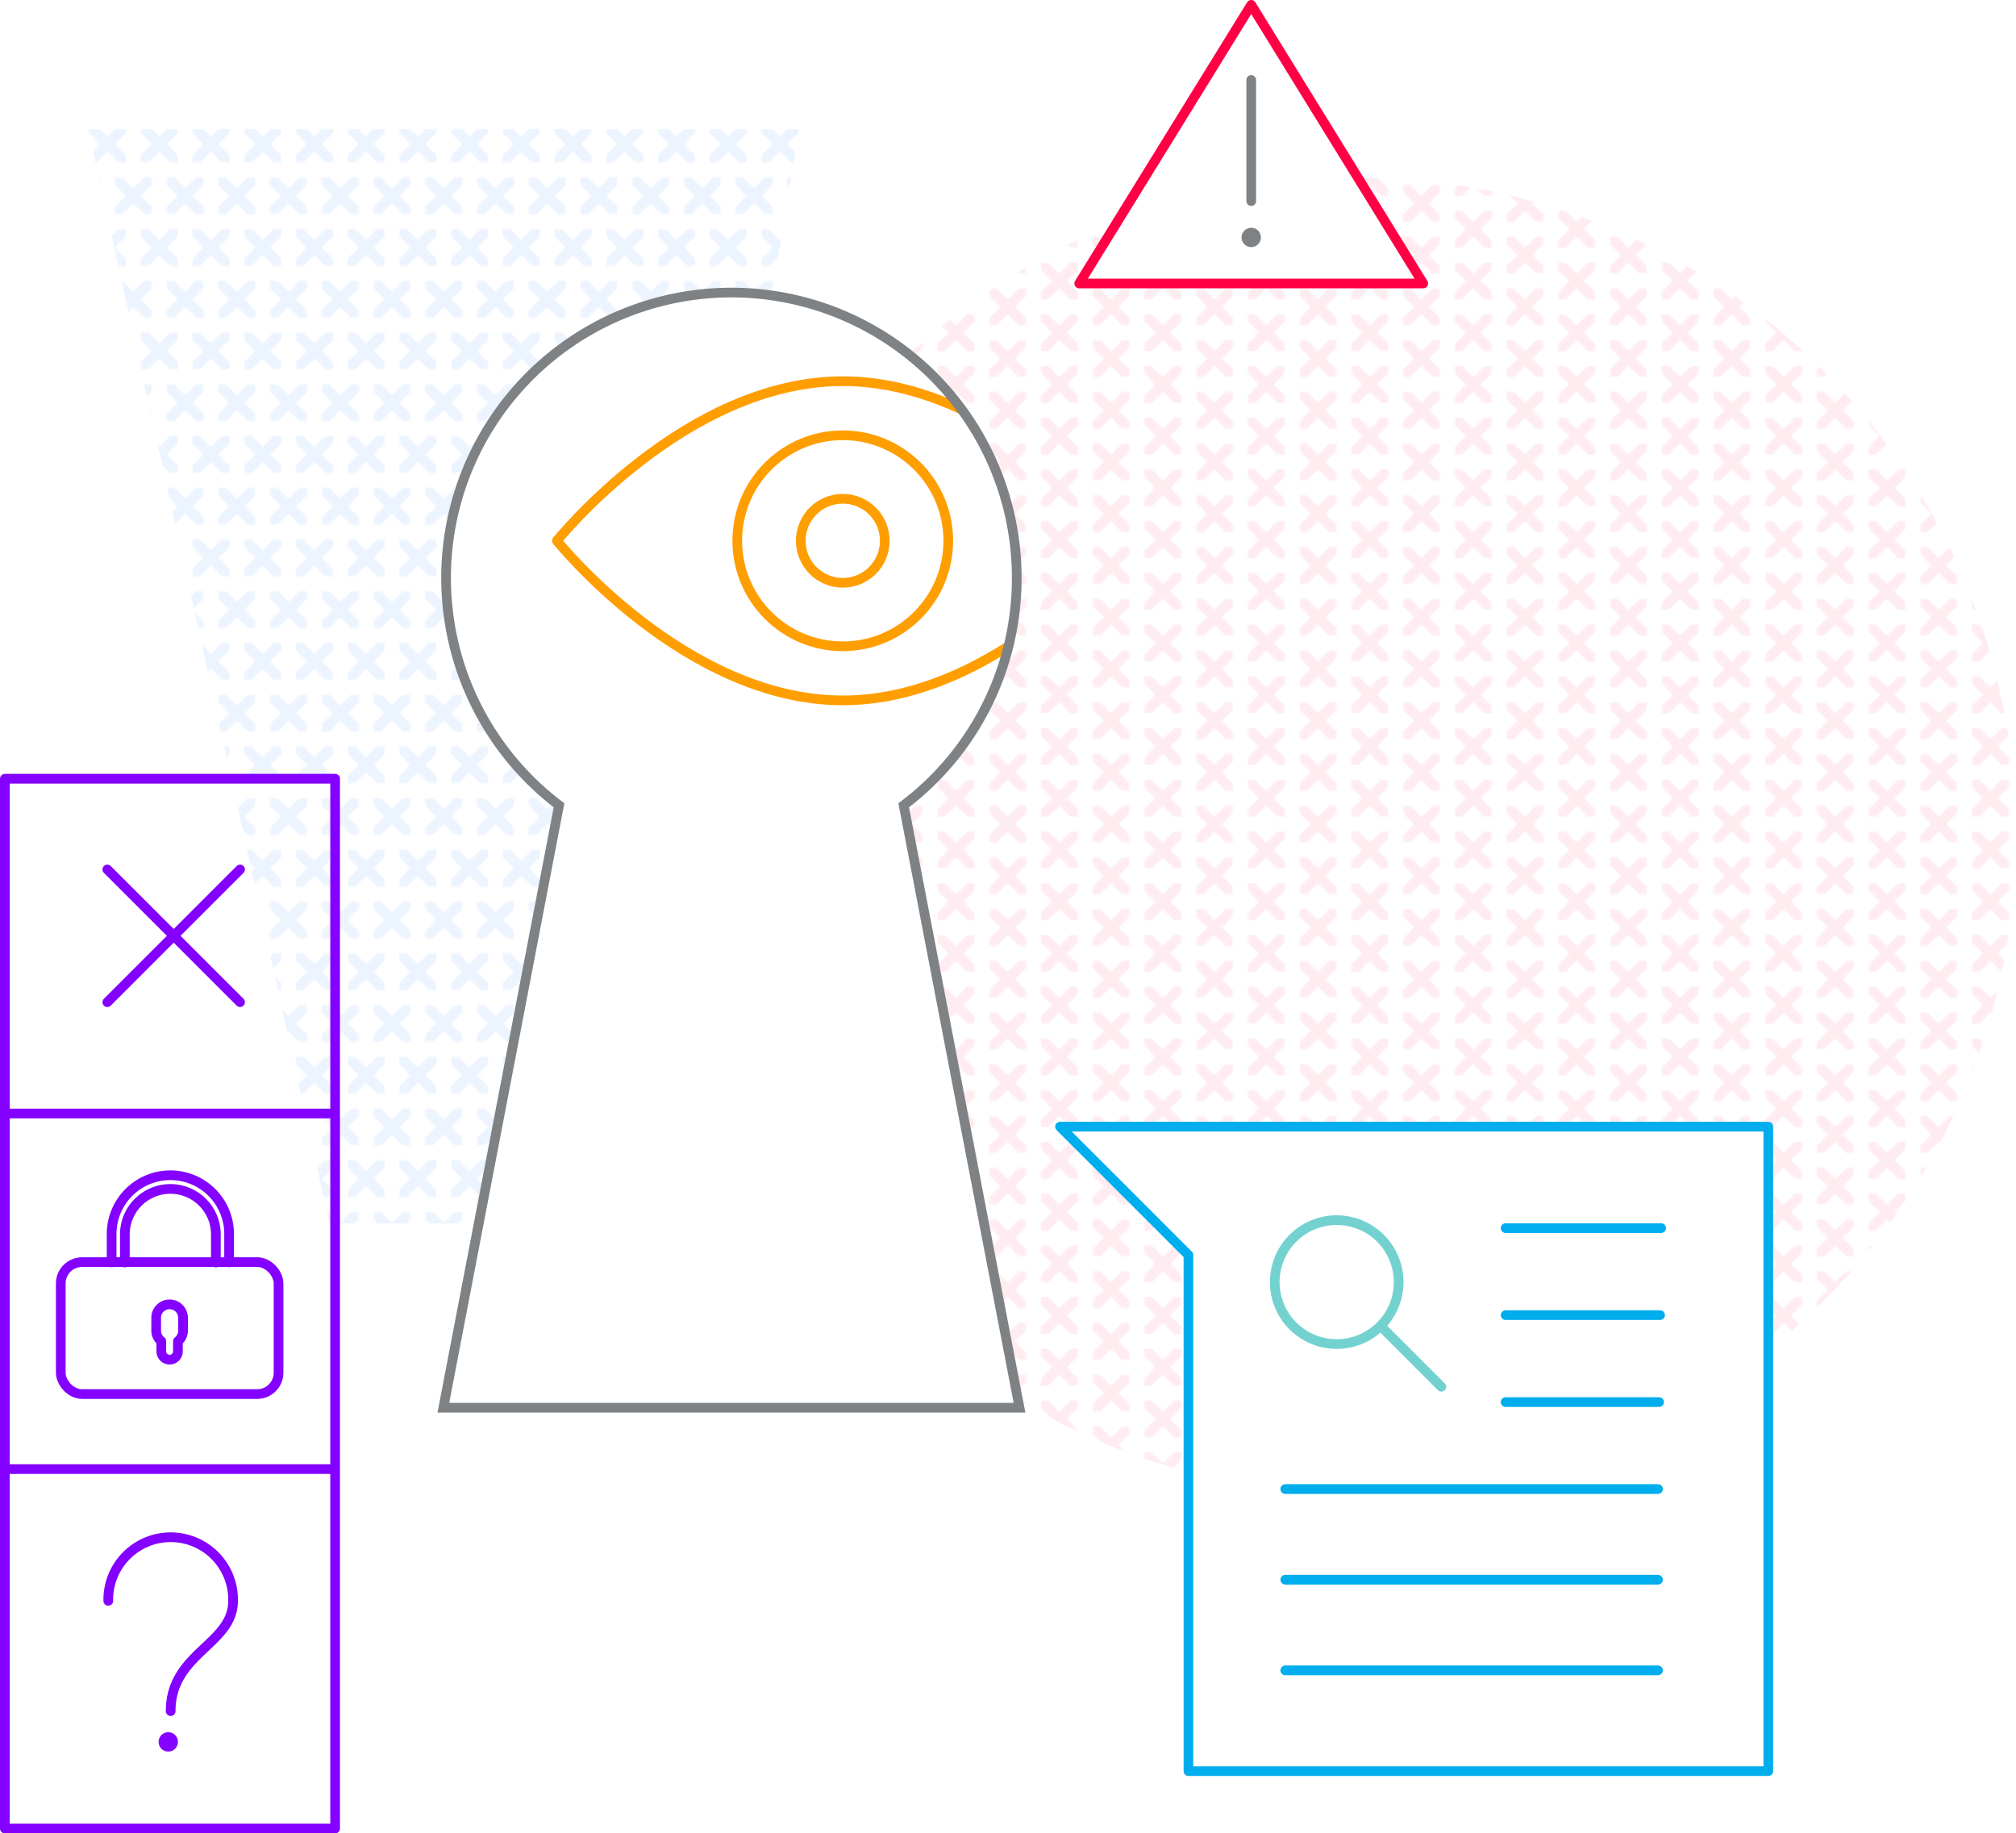 <svg xmlns="http://www.w3.org/2000/svg" xmlns:xlink="http://www.w3.org/1999/xlink" viewBox="0 0 832.1 756.71"><defs><style>.cls-1,.cls-12,.cls-13,.cls-15,.cls-7{fill:#fff;}.cls-1,.cls-13,.cls-18{stroke:#7f8284;}.cls-1,.cls-18{stroke-miterlimit:10;}.cls-1,.cls-10,.cls-11,.cls-12,.cls-13,.cls-17,.cls-18,.cls-5,.cls-7{stroke-width:4px;}.cls-10,.cls-11,.cls-17,.cls-18,.cls-2,.cls-5{fill:none;}.cls-3{fill:#f04;}.cls-4{fill:#06f;}.cls-5{stroke:#8400ff;}.cls-10,.cls-11,.cls-12,.cls-13,.cls-17,.cls-5,.cls-7{stroke-linecap:round;stroke-linejoin:round;}.cls-6,.cls-8{fill-opacity:0.15;opacity:0.5;}.cls-6{fill:url(#Nouveau_motif_7);}.cls-10,.cls-7{stroke:#00aded;}.cls-8{fill:url(#Nouveau_motif_9);}.cls-9{fill:#8400ff;}.cls-11{stroke:#73d2cf;}.cls-12{stroke:#f04;}.cls-14{fill:#7f8284;}.cls-16{clip-path:url(#clip-path);}.cls-17{stroke:#ff9e00;}</style><pattern id="Nouveau_motif_7" data-name="Nouveau motif 7" width="69.98" height="69.98" patternTransform="translate(-843.73 -44.16) rotate(90) scale(0.61)" patternUnits="userSpaceOnUse" viewBox="0 0 69.98 69.98"><rect class="cls-2" width="69.98" height="69.98"/><polygon class="cls-3" points="39.99 57.48 39.99 62.56 47.41 69.98 39.99 77.4 39.99 82.47 45.07 82.47 52.48 75.06 59.9 82.47 64.98 82.47 64.98 77.4 57.56 69.98 64.98 62.56 64.98 57.48 59.9 57.48 52.48 64.9 45.07 57.48 39.99 57.48"/><polygon class="cls-3" points="5 57.48 5 62.56 12.42 69.98 5 77.4 5 82.47 10.08 82.47 17.49 75.06 24.91 82.47 29.99 82.47 29.99 77.4 22.57 69.98 29.99 62.56 29.99 57.48 24.91 57.48 17.49 64.9 10.08 57.48 5 57.48"/><polygon class="cls-3" points="57.48 22.5 57.48 27.57 64.9 34.99 57.48 42.41 57.48 47.48 62.56 47.48 69.98 40.07 77.4 47.48 82.47 47.48 82.47 42.41 75.06 34.99 82.47 27.57 82.47 22.5 77.4 22.5 69.98 29.91 62.56 22.5 57.48 22.5"/><polygon class="cls-3" points="22.5 22.5 22.5 27.57 29.91 34.99 22.5 42.41 22.5 47.48 27.57 47.48 34.99 40.07 42.41 47.48 47.48 47.48 47.48 42.41 40.06 34.99 47.48 27.57 47.48 22.5 42.41 22.5 34.99 29.91 27.57 22.5 22.5 22.5"/><polygon class="cls-3" points="-12.49 22.5 -12.49 27.57 -5.08 34.99 -12.49 42.41 -12.49 47.48 -7.42 47.48 0 40.07 7.42 47.48 12.49 47.48 12.49 42.41 5.08 34.99 12.49 27.57 12.49 22.5 7.42 22.5 0 29.91 -7.42 22.5 -12.49 22.5"/><polygon class="cls-3" points="39.99 -12.49 39.99 -7.42 47.41 0 39.99 7.42 39.99 12.49 45.07 12.49 52.48 5.08 59.9 12.49 64.98 12.49 64.98 7.42 57.56 0 64.98 -7.42 64.98 -12.49 59.9 -12.49 52.48 -5.08 45.07 -12.49 39.99 -12.49"/><polygon class="cls-3" points="5 -12.49 5 -7.42 12.42 0 5 7.42 5 12.49 10.08 12.49 17.49 5.08 24.91 12.49 29.99 12.49 29.99 7.42 22.57 0 29.99 -7.42 29.99 -12.49 24.91 -12.49 17.49 -5.08 10.08 -12.49 5 -12.49"/></pattern><pattern id="Nouveau_motif_9" data-name="Nouveau motif 9" width="69.98" height="69.98" patternTransform="translate(2104.66 699.98) scale(0.61)" patternUnits="userSpaceOnUse" viewBox="0 0 69.98 69.98"><rect class="cls-2" width="69.98" height="69.98"/><polygon class="cls-4" points="39.99 57.48 39.99 62.56 47.41 69.98 39.99 77.4 39.99 82.47 45.07 82.47 52.48 75.06 59.9 82.47 64.98 82.47 64.98 77.4 57.56 69.98 64.98 62.56 64.98 57.48 59.9 57.48 52.48 64.9 45.07 57.48 39.99 57.48"/><polygon class="cls-4" points="5 57.48 5 62.56 12.42 69.98 5 77.4 5 82.47 10.08 82.47 17.49 75.06 24.91 82.47 29.99 82.47 29.99 77.4 22.57 69.98 29.99 62.56 29.99 57.48 24.91 57.48 17.49 64.9 10.08 57.48 5 57.48"/><polygon class="cls-4" points="57.48 22.5 57.48 27.57 64.9 34.99 57.48 42.41 57.48 47.48 62.56 47.48 69.98 40.07 77.4 47.48 82.47 47.48 82.47 42.41 75.06 34.99 82.47 27.57 82.47 22.5 77.4 22.5 69.98 29.91 62.56 22.5 57.48 22.5"/><polygon class="cls-4" points="22.5 22.5 22.5 27.57 29.91 34.99 22.5 42.41 22.5 47.48 27.57 47.48 34.99 40.07 42.41 47.48 47.48 47.48 47.48 42.41 40.06 34.99 47.48 27.57 47.48 22.5 42.41 22.5 34.99 29.91 27.57 22.5 22.5 22.5"/><polygon class="cls-4" points="-12.49 22.5 -12.49 27.57 -5.08 34.99 -12.49 42.41 -12.49 47.48 -7.42 47.48 0 40.07 7.42 47.48 12.49 47.48 12.49 42.41 5.08 34.99 12.49 27.57 12.49 22.5 7.42 22.5 0 29.91 -7.42 22.5 -12.49 22.5"/><polygon class="cls-4" points="39.99 -12.49 39.99 -7.42 47.41 0 39.99 7.42 39.99 12.49 45.07 12.49 52.48 5.08 59.9 12.49 64.98 12.49 64.98 7.42 57.56 0 64.98 -7.42 64.98 -12.49 59.9 -12.49 52.48 -5.08 45.07 -12.49 39.99 -12.49"/><polygon class="cls-4" points="5 -12.49 5 -7.42 12.42 0 5 7.42 5 12.49 10.08 12.49 17.49 5.08 24.91 12.49 29.99 12.49 29.99 7.42 22.57 0 29.99 -7.42 29.99 -12.49 24.91 -12.49 17.49 -5.08 10.08 -12.49 5 -12.49"/></pattern><clipPath id="clip-path"><path class="cls-1" d="M419.66,238.68a117.77,117.77,0,1,0-188.92,93.69L183,581H420.8L373,332.37A117.46,117.46,0,0,0,419.66,238.68Z"/></clipPath></defs><title>gdpr</title><g id="Calque_2" data-name="Calque 2"><g id="icons"><rect class="cls-5" x="25.08" y="520.92" width="89.89" height="54.46" rx="8.81"/><path class="cls-5" d="M46.07,521V509.31a24.25,24.25,0,0,1,24.25-24.24h0a24.24,24.24,0,0,1,24.24,24.24V521"/><path class="cls-5" d="M51.53,521.06V509.5a18.79,18.79,0,0,1,18.79-18.79h0A18.79,18.79,0,0,1,89.1,509.5v11.56"/><path class="cls-5" d="M70,538.35a5.54,5.54,0,0,0-5.54,5.54v5.33a5.54,5.54,0,0,0,2.12,4.35v4a3.43,3.43,0,1,0,6.85,0v-4a5.54,5.54,0,0,0,2.12-4.35v-5.33A5.55,5.55,0,0,0,70,538.35Z"/><circle class="cls-6" cx="560.44" cy="344.98" r="271.66"/><polygon class="cls-7" points="729.86 731 490.53 731 490.53 518.02 437.53 465.02 490.53 465.02 527.39 465.02 729.86 465.02 729.86 731"/><polygon class="cls-8" points="135.93 504.99 36.36 53.33 329.78 53.33 256.14 504.99 135.93 504.99"/><rect class="cls-5" x="2" y="321.4" width="136.32" height="433.31"/><line class="cls-5" x1="137.45" y1="459.58" x2="2.87" y2="459.58"/><line class="cls-5" x1="137.45" y1="606.34" x2="2.87" y2="606.34"/><line class="cls-5" x1="44.3" y1="358.86" x2="99.09" y2="413.64"/><line class="cls-5" x1="44.3" y1="413.64" x2="99.09" y2="358.86"/><path class="cls-5" d="M44.69,660.74a25.76,25.76,0,1,1,51.51,0c0,18-25.76,21.46-25.76,45.5"/><circle class="cls-9" cx="69.45" cy="718.94" r="4"/><line class="cls-10" x1="621.44" y1="506.89" x2="685.62" y2="506.89"/><line class="cls-10" x1="621.44" y1="542.79" x2="685.19" y2="542.79"/><line class="cls-10" x1="621.44" y1="578.69" x2="684.77" y2="578.69"/><line class="cls-10" x1="530.49" y1="614.59" x2="684.34" y2="614.59"/><line class="cls-10" x1="530.49" y1="652" x2="684.34" y2="652"/><line class="cls-10" x1="530.49" y1="689.41" x2="684.34" y2="689.41"/><path class="cls-11" d="M569.8,547.25l25.11,25.11M569.8,547.25a25.57,25.57,0,1,1,0-36.16A25.56,25.56,0,0,1,569.8,547.25Z"/><polygon class="cls-12" points="445.44 117 587.44 117 516.44 2 445.44 117"/><line class="cls-13" x1="516.44" y1="33" x2="516.44" y2="83"/><circle class="cls-14" cx="516.44" cy="98" r="4"/><path class="cls-15" d="M419.66,238.68a117.77,117.77,0,1,0-188.92,93.69L183,581H420.8L373,332.37A117.46,117.46,0,0,0,419.66,238.68Z"/><g class="cls-16"><path class="cls-17" d="M465.86,223.2s-52.83,65.87-118,65.87-118-65.87-118-65.87,52.83-65.87,118-65.87S465.86,223.2,465.86,223.2Z"/><circle class="cls-17" cx="347.85" cy="223.2" r="43.55"/><circle class="cls-17" cx="347.85" cy="223.2" r="17.34"/></g><path class="cls-18" d="M419.66,238.68a117.77,117.77,0,1,0-188.92,93.69L183,581H420.8L373,332.37A117.46,117.46,0,0,0,419.66,238.68Z"/></g></g></svg>